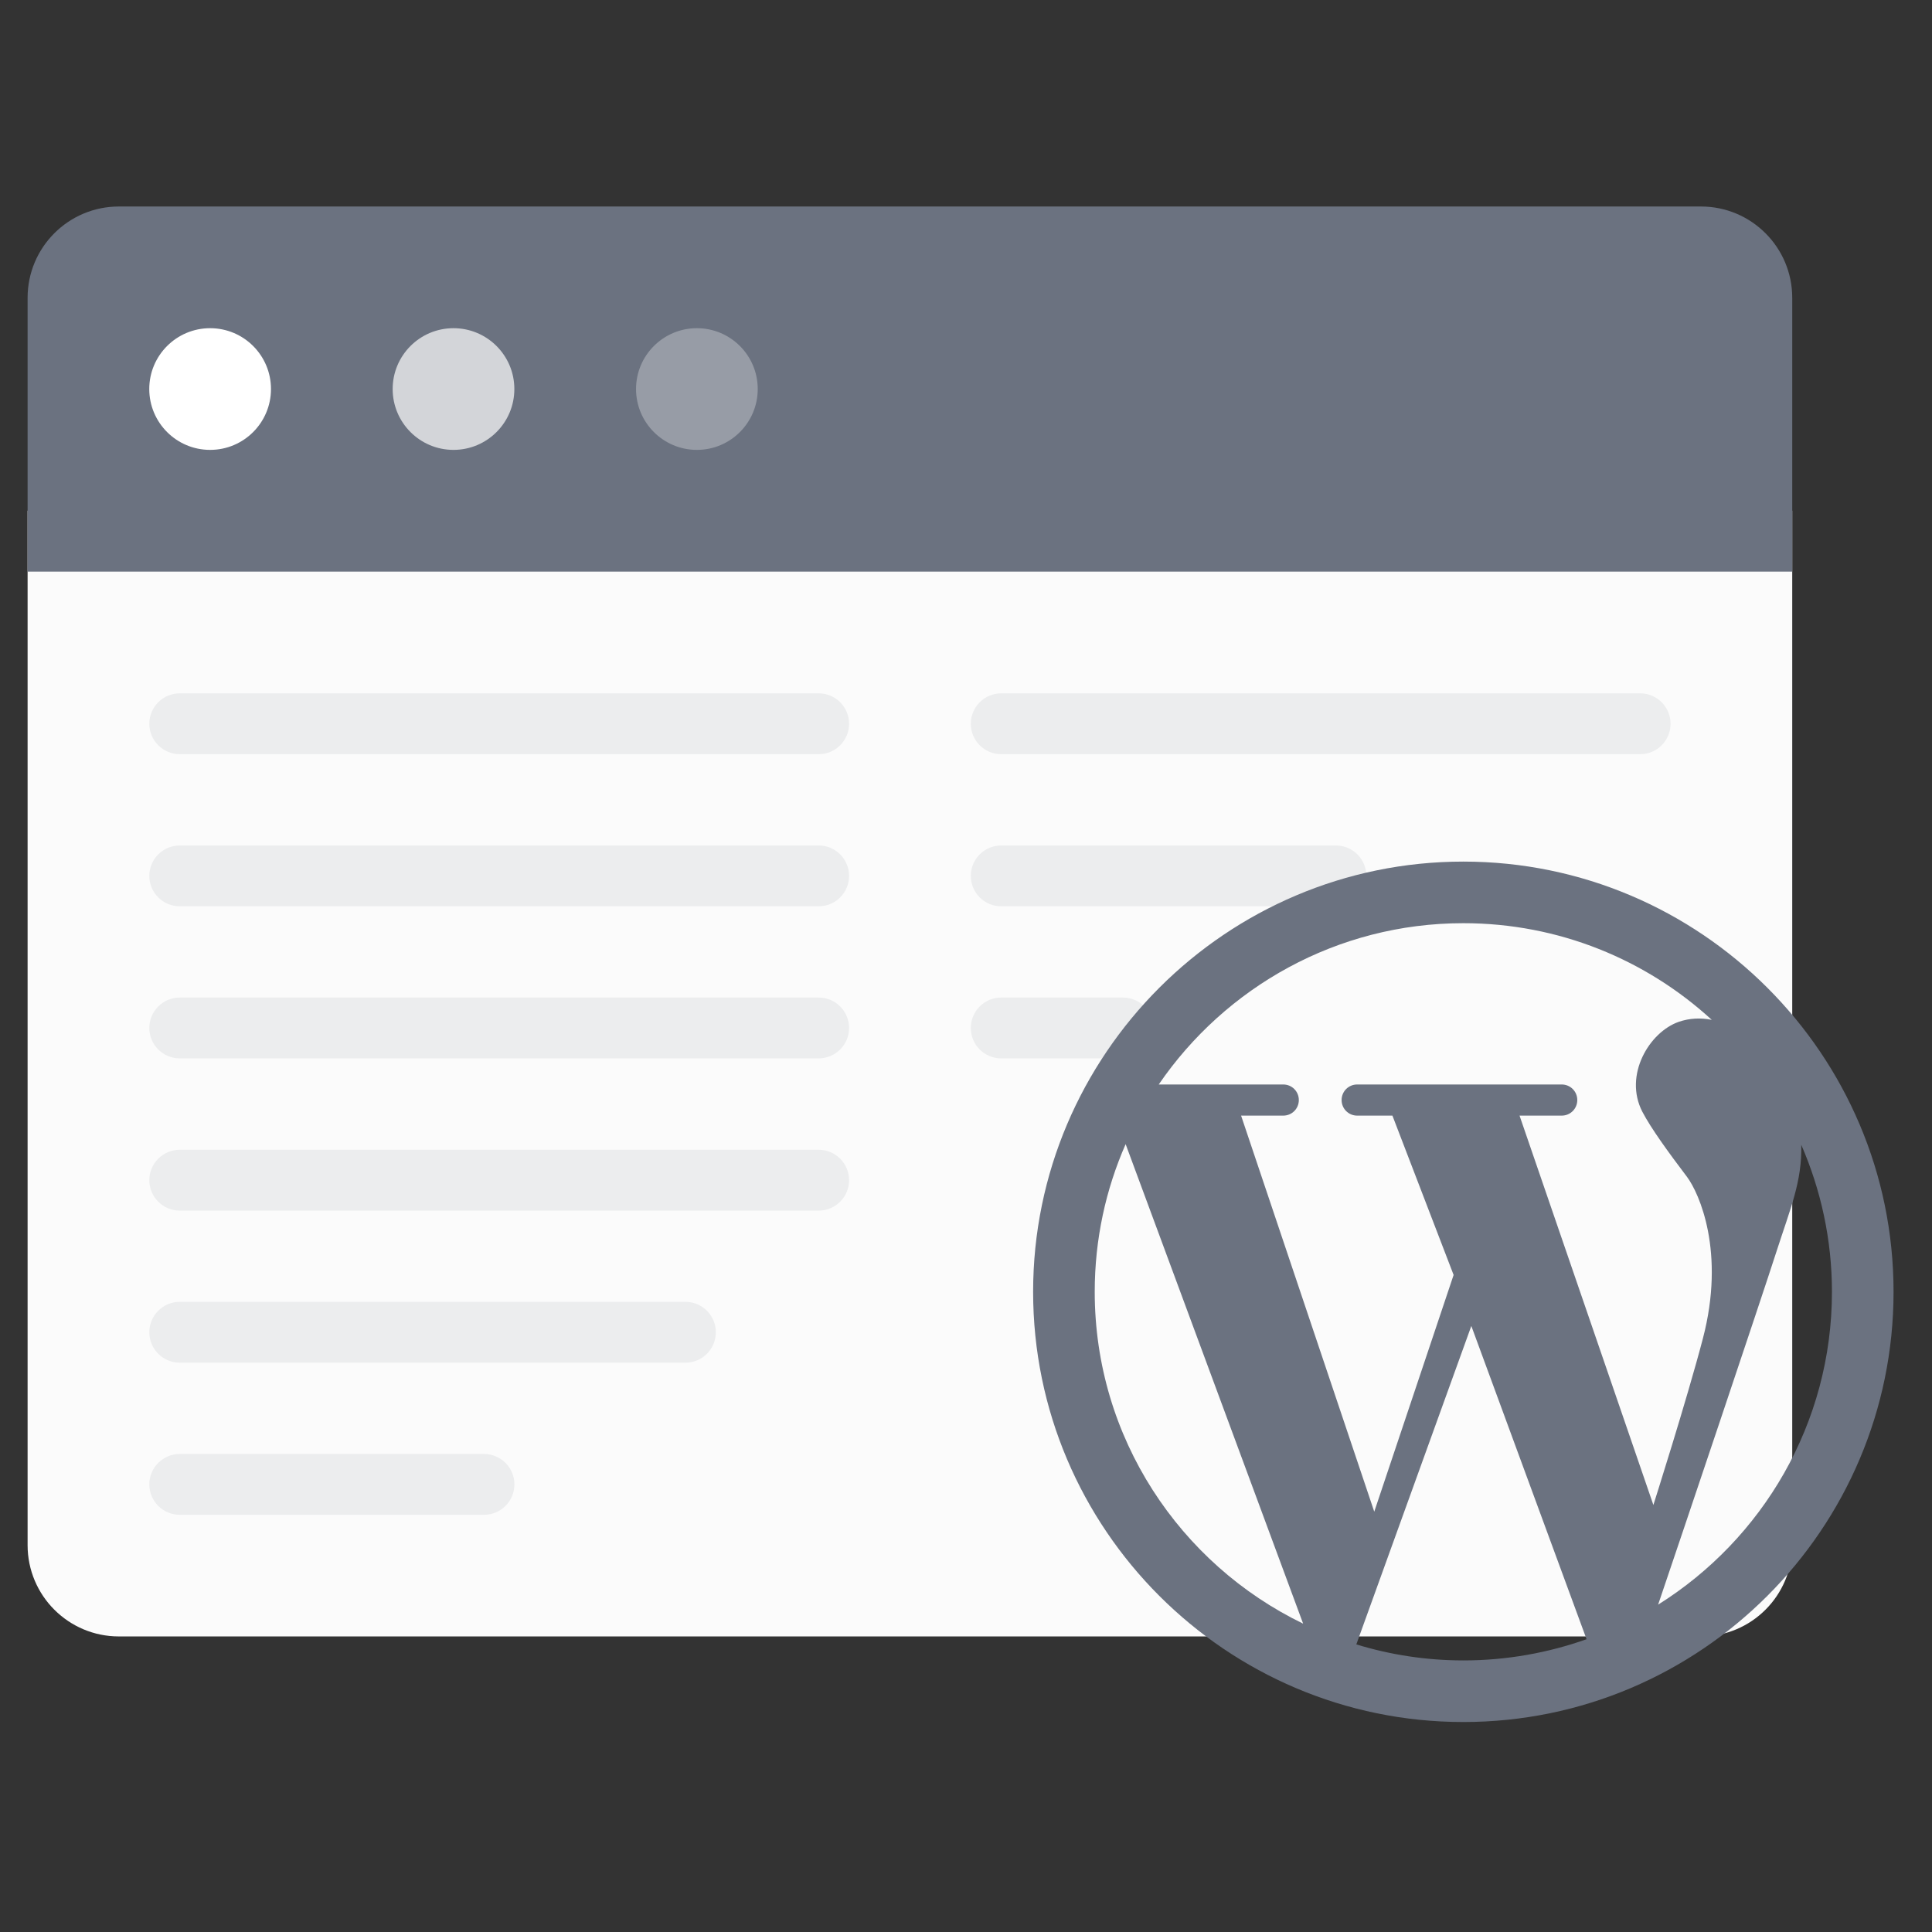 <svg width="70" height="70" viewBox="0 0 70 70" fill="none" xmlns="http://www.w3.org/2000/svg">
<rect x="0" y="0" width="70" height="70" fill="#333333" stroke="none"/>
<g clip-path="url(#clip0_1797_74297)">
<path d="M43.771 59.291H61.629C63.455 59.291 64.936 57.81 64.936 55.984V18.504H1V55.984C1 57.81 2.481 59.291 4.307 59.291H43.771Z" fill="#FBFBFB"/>
<path d="M4.307 7.482H61.629C63.455 7.482 64.936 8.963 64.936 10.79V20.711H1V10.79C1 8.963 2.481 7.482 4.307 7.482Z" fill="#6B7280"/>
<path d="M7.613 16.3C8.831 16.3 9.818 15.313 9.818 14.095C9.818 12.878 8.831 11.891 7.613 11.891C6.395 11.891 5.408 12.878 5.408 14.095C5.408 15.313 6.395 16.3 7.613 16.3Z" fill="white"/>
<path opacity="0.7" d="M16.431 16.3C17.649 16.3 18.636 15.313 18.636 14.095C18.636 12.878 17.649 11.891 16.431 11.891C15.214 11.891 14.227 12.878 14.227 14.095C14.227 15.313 15.214 16.3 16.431 16.3Z" fill="white"/>
<path opacity="0.3" d="M25.25 16.3C26.467 16.3 27.454 15.313 27.454 14.095C27.454 12.878 26.467 11.891 25.25 11.891C24.032 11.891 23.045 12.878 23.045 14.095C23.045 15.313 24.032 16.3 25.25 16.3Z" fill="white"/>
<path opacity="0.1" d="M29.662 27.326H6.513C5.904 27.326 5.41 26.832 5.41 26.223C5.41 25.615 5.904 25.121 6.513 25.121H29.662C30.27 25.121 30.764 25.615 30.764 26.223C30.764 26.832 30.27 27.326 29.662 27.326Z" fill="#6B7280"/>
<path opacity="0.1" d="M29.662 32.837H6.513C5.904 32.837 5.41 32.344 5.41 31.735C5.41 31.126 5.904 30.633 6.513 30.633H29.662C30.27 30.633 30.764 31.126 30.764 31.735C30.764 32.344 30.27 32.837 29.662 32.837Z" fill="#6B7280"/>
<path opacity="0.1" d="M29.662 38.347H6.513C5.904 38.347 5.41 37.854 5.41 37.245C5.41 36.636 5.904 36.143 6.513 36.143H29.662C30.27 36.143 30.764 36.636 30.764 37.245C30.764 37.854 30.27 38.347 29.662 38.347Z" fill="#6B7280"/>
<path opacity="0.1" d="M29.662 43.863H6.513C5.904 43.863 5.41 43.369 5.41 42.761C5.41 42.152 5.904 41.658 6.513 41.658H29.662C30.27 41.658 30.764 42.152 30.764 42.761C30.764 43.369 30.27 43.863 29.662 43.863Z" fill="#6B7280"/>
<path opacity="0.1" d="M24.834 49.373H6.513C5.904 49.373 5.41 48.879 5.41 48.27C5.41 47.661 5.904 47.168 6.513 47.168H24.834C25.442 47.168 25.936 47.661 25.936 48.27C25.936 48.879 25.442 49.373 24.834 49.373Z" fill="#6B7280"/>
<path opacity="0.1" d="M17.536 54.884H6.513C5.904 54.884 5.41 54.391 5.41 53.782C5.41 53.173 5.904 52.68 6.513 52.68H17.536C18.145 52.68 18.638 53.173 18.638 53.782C18.638 54.391 18.145 54.884 17.536 54.884Z" fill="#6B7280"/>
<path opacity="0.1" d="M59.425 27.326H36.276C35.667 27.326 35.174 26.832 35.174 26.223C35.174 25.615 35.667 25.121 36.276 25.121H59.425C60.034 25.121 60.528 25.615 60.528 26.223C60.528 26.832 60.034 27.326 59.425 27.326Z" fill="#6B7280"/>
<path opacity="0.1" d="M48.402 32.837H36.276C35.667 32.837 35.174 32.344 35.174 31.735C35.174 31.126 35.667 30.633 36.276 30.633H48.402C49.011 30.633 49.504 31.126 49.504 31.735C49.504 32.344 49.011 32.837 48.402 32.837Z" fill="#6B7280"/>
<path opacity="0.1" d="M40.685 38.347H36.276C35.667 38.347 35.174 37.854 35.174 37.245C35.174 36.636 35.667 36.143 36.276 36.143H40.685C41.294 36.143 41.788 36.636 41.788 37.245C41.788 37.854 41.294 38.347 40.685 38.347Z" fill="#6B7280"/>
</g>
<g clip-path="url(#clip1_1797_74297)">
<path d="M53.019 31.217C44.427 31.217 37.432 38.212 37.432 46.805C37.432 55.398 44.427 62.392 53.019 62.392C61.612 62.392 68.607 55.398 68.607 46.805C68.607 38.212 61.612 31.217 53.019 31.217ZM53.019 33.449C56.482 33.449 59.646 34.773 62.02 36.951C61.62 36.872 61.221 36.888 60.829 37.021C59.748 37.397 58.824 38.964 59.505 40.28C59.819 40.883 60.445 41.744 61.127 42.645C61.565 43.233 62.521 45.363 61.699 48.496C61.119 50.713 59.905 54.528 59.905 54.528L55.056 40.421H56.584C56.897 40.421 57.148 40.17 57.148 39.857C57.148 39.543 56.897 39.293 56.584 39.293H49.173C48.86 39.293 48.609 39.543 48.609 39.857C48.609 40.17 48.86 40.421 49.173 40.421H50.45L52.667 46.194L49.792 54.771L44.967 40.421H46.495C46.808 40.421 47.059 40.17 47.059 39.857C47.059 39.543 46.808 39.293 46.495 39.293H41.983C44.395 35.768 48.445 33.449 53.019 33.449V33.449ZM39.664 46.805C39.664 44.901 40.064 43.092 40.784 41.455L47.215 58.828C42.75 56.666 39.664 52.092 39.664 46.805V46.805ZM49.142 59.58L53.309 48.042L57.484 59.392C56.09 59.886 54.586 60.16 53.027 60.16C51.672 60.16 50.372 59.956 49.142 59.58V59.58ZM60.077 58.139C60.915 55.672 63.813 47.063 64.362 45.355C64.879 43.75 65.294 42.81 65.263 41.478C65.975 43.115 66.375 44.917 66.375 46.805C66.375 51.575 63.853 55.773 60.077 58.139Z" fill="#6B7280"/>
</g>
<defs>
<clipPath id="clip0_1797_74297">
<rect width="63.936" height="63.936" fill="white" transform="translate(1 5.826)"/>
</clipPath>
<clipPath id="clip1_1797_74297">
<rect width="31.875" height="32.938" fill="white" transform="translate(37.125 30.449)"/>
</clipPath>
</defs>
</svg>
